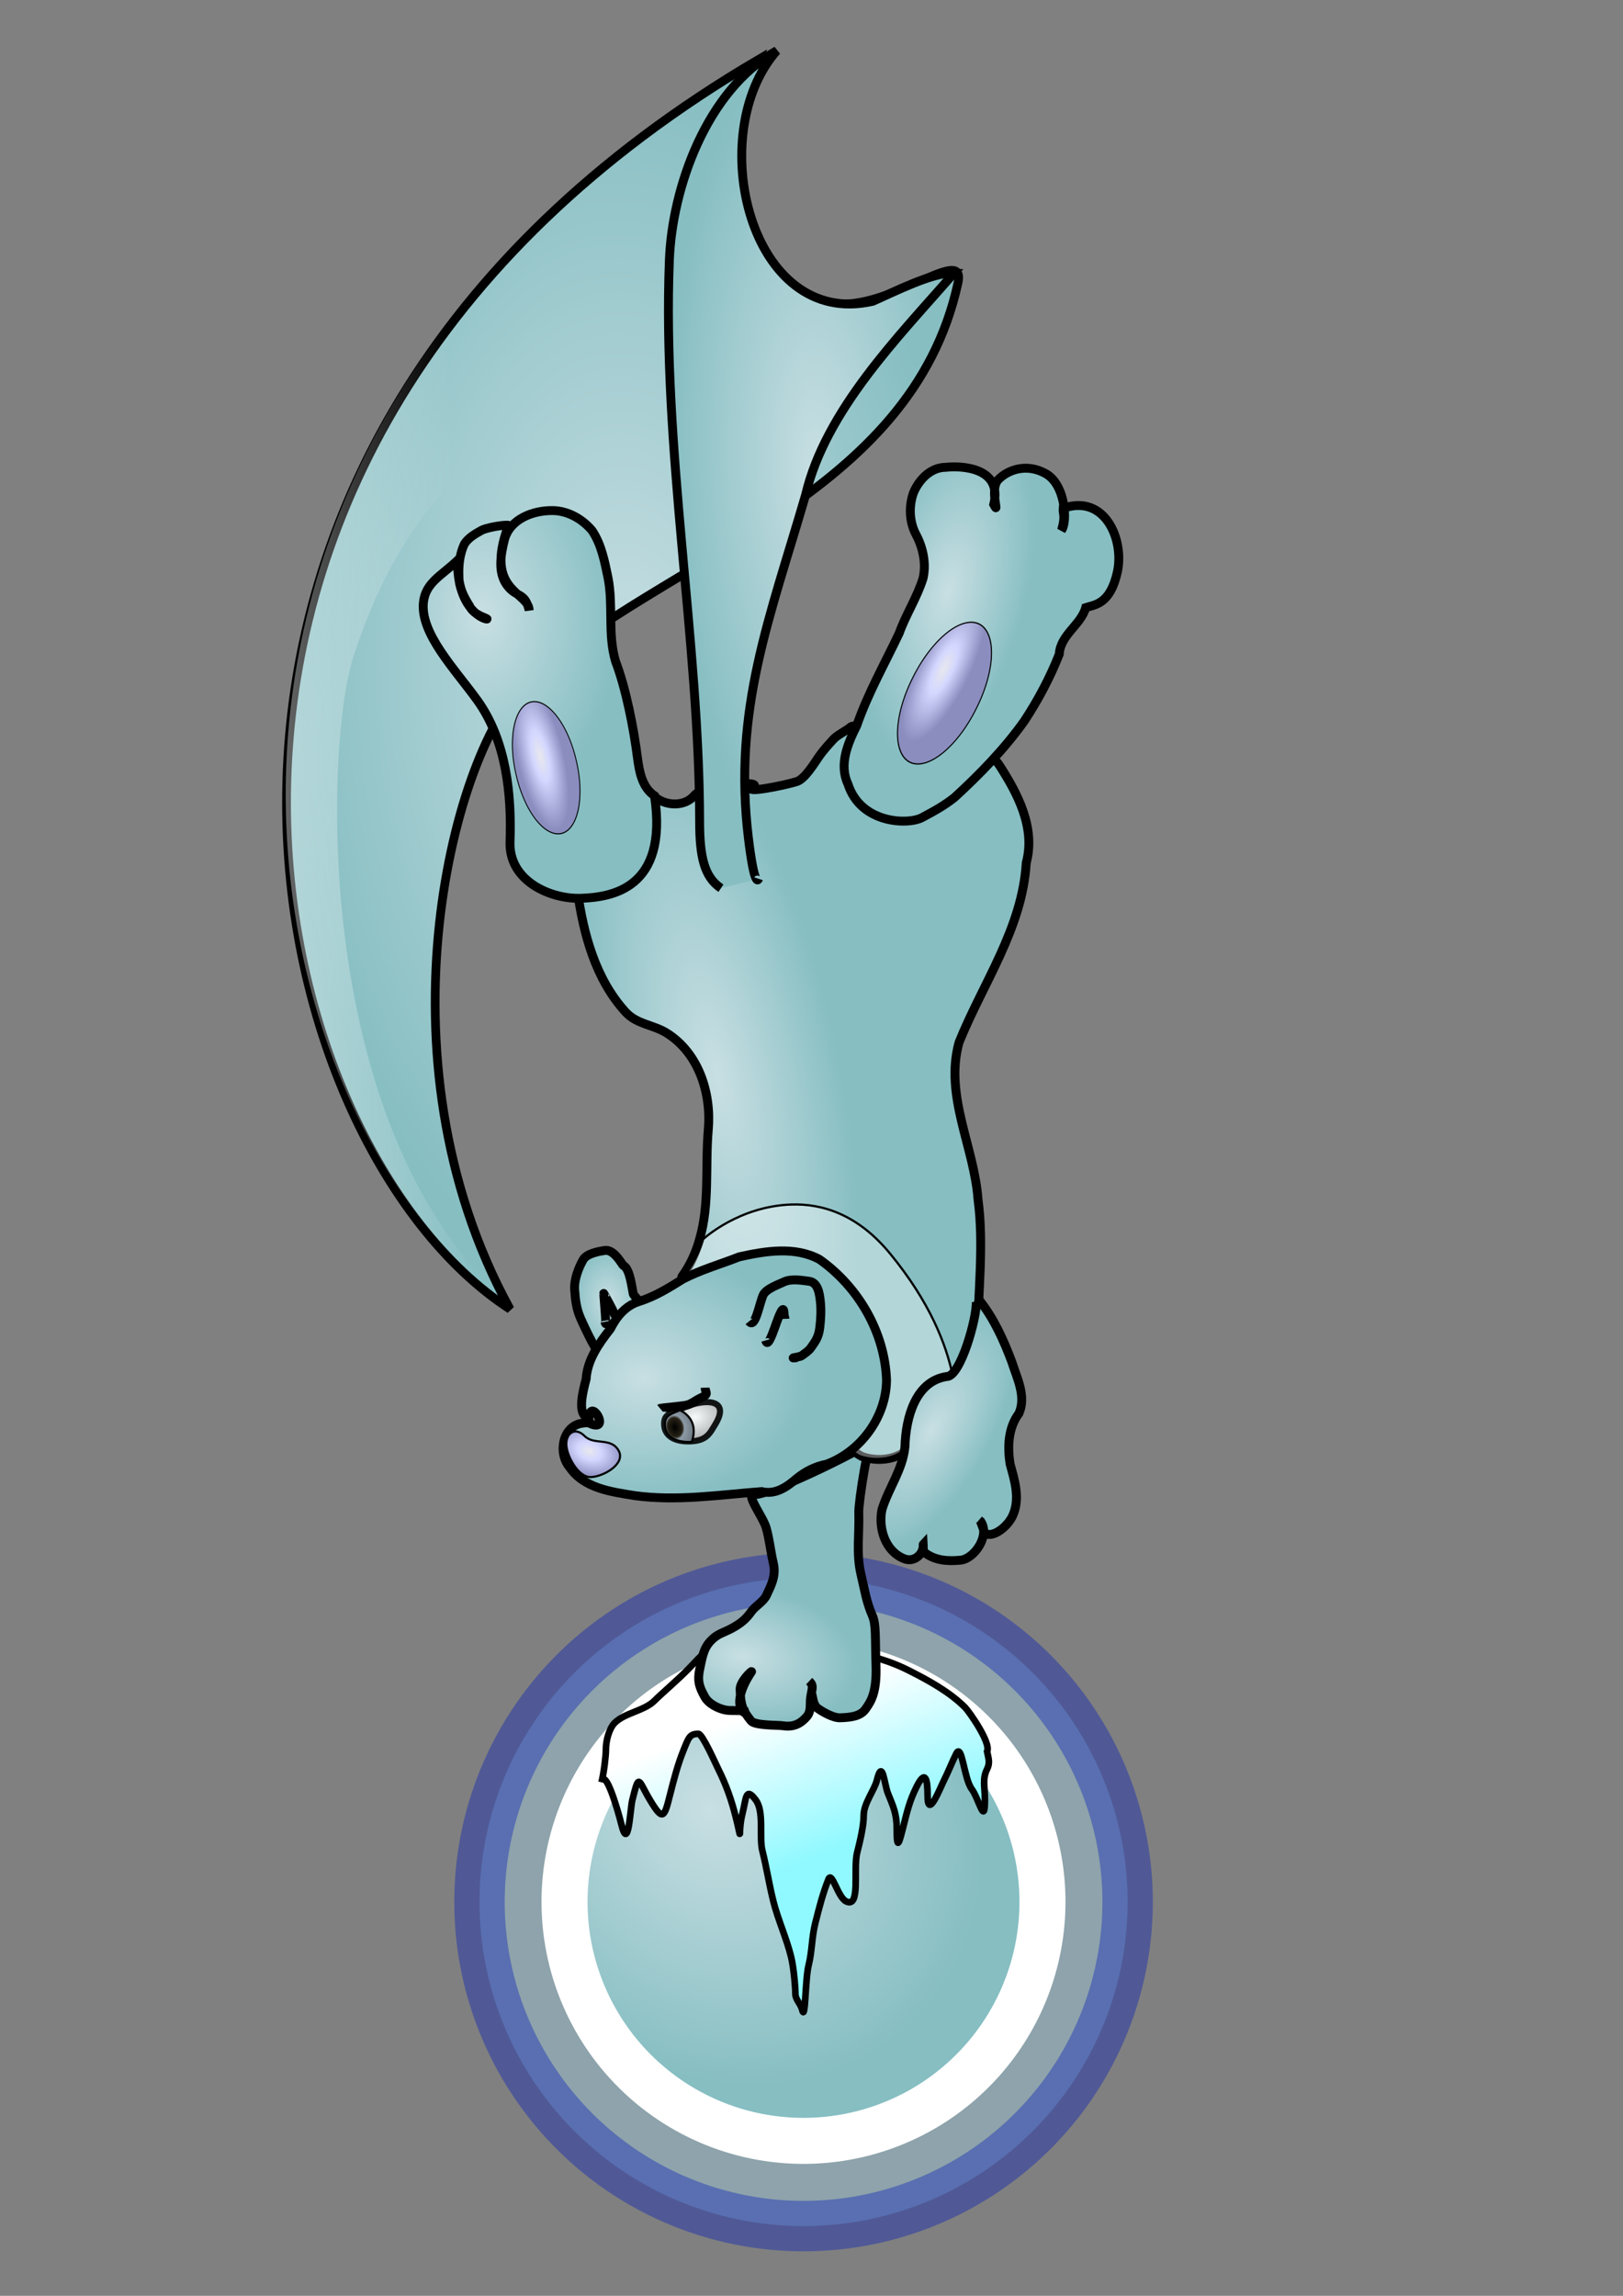 <?xml version="1.0" encoding="UTF-8" standalone="no"?>
<!-- Created with Inkscape (http://www.inkscape.org/) -->
<svg
   xmlns:dc="http://purl.org/dc/elements/1.1/"
   xmlns:cc="http://web.resource.org/cc/"
   xmlns:rdf="http://www.w3.org/1999/02/22-rdf-syntax-ns#"
   xmlns:svg="http://www.w3.org/2000/svg"
   xmlns="http://www.w3.org/2000/svg"
   xmlns:xlink="http://www.w3.org/1999/xlink"
   xmlns:sodipodi="http://sodipodi.sourceforge.net/DTD/sodipodi-0.dtd"
   xmlns:inkscape="http://www.inkscape.org/namespaces/inkscape"
   width="744.094"
   height="1052.362"
   id="svg2"
   sodipodi:version="0.32"
   inkscape:version="0.44.1"
   sodipodi:docbase="/pub/irc"
   sodipodi:docname="weasel-globe.svg"
   inkscape:export-filename="/pub/irc/weasel-globe.png"
   inkscape:export-xdpi="35.620975"
   inkscape:export-ydpi="35.620975">
  <rect width="100%" height="100%" fill="#808080" stroke="none"/>
  <defs
     id="defs4">
    <linearGradient
       id="linearGradient15387">
      <stop
         style="stop-color:#f5f9fa;stop-opacity:1;"
         offset="0"
         id="stop15389" />
      <stop
         style="stop-color:white;stop-opacity:0;"
         offset="1"
         id="stop15391" />
    </linearGradient>
    <linearGradient
       id="linearGradient5654">
      <stop
         style="stop-color:#e7e8ed;stop-opacity:1;"
         offset="0"
         id="stop5656" />
      <stop
         id="stop5664"
         offset="0.333"
         style="stop-color:#d4d7ff;stop-opacity:1;" />
      <stop
         style="stop-color:#8a8dbe;stop-opacity:1;"
         offset="1"
         id="stop5658" />
    </linearGradient>
    <linearGradient
       id="linearGradient4729">
      <stop
         id="stop4731"
         offset="0"
         style="stop-color:black;stop-opacity:1;" />
      <stop
         style="stop-color:#272216;stop-opacity:1;"
         offset="0.149"
         id="stop4735" />
      <stop
         id="stop4737"
         offset="0.19"
         style="stop-color:#8d9ba6;stop-opacity:1;" />
      <stop
         id="stop4733"
         offset="1"
         style="stop-color:black;stop-opacity:1;" />
    </linearGradient>
    <linearGradient
       id="linearGradient4695">
      <stop
         style="stop-color:white;stop-opacity:1;"
         offset="0"
         id="stop4697" />
      <stop
         id="stop4741"
         offset="0.571"
         style="stop-color:#b7b7b7;stop-opacity:1;" />
      <stop
         style="stop-color:#707070;stop-opacity:1;"
         offset="1"
         id="stop4699" />
    </linearGradient>
    <linearGradient
       id="linearGradient15321">
      <stop
         id="stop15323"
         offset="0"
         style="stop-color:#c8dfe3;stop-opacity:1;" />
      <stop
         id="stop15327"
         offset="1"
         style="stop-color:#86bec2;stop-opacity:1;" />
    </linearGradient>
    <linearGradient
       id="linearGradient6334">
      <stop
         style="stop-color:#90f9ff;stop-opacity:1"
         offset="0"
         id="stop6336" />
      <stop
         style="stop-color:white;stop-opacity:1;"
         offset="1"
         id="stop6338" />
    </linearGradient>
    <linearGradient
       id="linearGradient5431">
      <stop
         style="stop-color:white;stop-opacity:1;"
         offset="0"
         id="stop5433" />
      <stop
         style="stop-color:#017205;stop-opacity:0;"
         offset="1"
         id="stop5435" />
    </linearGradient>
    <radialGradient
       inkscape:collect="always"
       xlink:href="#linearGradient15321"
       id="radialGradient6502"
       gradientUnits="userSpaceOnUse"
       gradientTransform="matrix(1.204,0.221,-0.132,0.718,-124.014,225.789)"
       cx="112.598"
       cy="249.323"
       fx="112.598"
       fy="249.323"
       r="14.412" />
    <radialGradient
       inkscape:collect="always"
       xlink:href="#linearGradient15321"
       id="radialGradient6504"
       gradientUnits="userSpaceOnUse"
       gradientTransform="matrix(1,0,0,1.783,-133.96,92.238)"
       cx="100.472"
       cy="107.328"
       fx="100.472"
       fy="107.328"
       r="52.49" />
    <radialGradient
       inkscape:collect="always"
       xlink:href="#linearGradient15321"
       id="radialGradient6506"
       gradientUnits="userSpaceOnUse"
       gradientTransform="matrix(0.527,-8.927004e-2,0.268,1.583,-123.833,87.477)"
       cx="108.121"
       cy="167.296"
       fx="108.121"
       fy="167.296"
       r="34.638" />
    <radialGradient
       inkscape:collect="always"
       xlink:href="#linearGradient15321"
       id="radialGradient6508"
       gradientUnits="userSpaceOnUse"
       gradientTransform="matrix(1,0,0,1.474,-133.96,81.642)"
       cx="94.361"
       cy="199.587"
       fx="94.361"
       fy="199.587"
       r="5.607" />
    <radialGradient
       inkscape:collect="always"
       xlink:href="#linearGradient15321"
       id="radialGradient6510"
       gradientUnits="userSpaceOnUse"
       gradientTransform="matrix(1,0,0,0.752,-133.96,228.704)"
       cx="99.195"
       cy="211.171"
       fx="99.195"
       fy="211.171"
       r="25.07" />
    <radialGradient
       inkscape:collect="always"
       xlink:href="#linearGradient4695"
       id="radialGradient6512"
       gradientUnits="userSpaceOnUse"
       gradientTransform="matrix(1.49,-0.121,9.432359e-2,1.159,-207.339,155.319)"
       cx="107.212"
       cy="216.821"
       fx="107.212"
       fy="216.821"
       r="4.52" />
    <radialGradient
       inkscape:collect="always"
       xlink:href="#linearGradient4729"
       id="radialGradient6514"
       gradientUnits="userSpaceOnUse"
       gradientTransform="matrix(1.627,-0.289,0.374,2.104,-282.539,-32.603)"
       cx="105.021"
       cy="217.688"
       fx="105.021"
       fy="217.688"
       r="4.52" />
    <radialGradient
       inkscape:collect="always"
       xlink:href="#linearGradient5654"
       id="radialGradient6516"
       gradientUnits="userSpaceOnUse"
       gradientTransform="matrix(1.376,0.59,-0.411,0.958,-76.973,131.987)"
       cx="90.797"
       cy="221.926"
       fx="90.797"
       fy="221.926"
       r="3.633" />
    <radialGradient
       inkscape:collect="always"
       xlink:href="#linearGradient15321"
       id="radialGradient6518"
       gradientUnits="userSpaceOnUse"
       gradientTransform="matrix(1.162,-1.245525e-2,1.815309e-2,1.693,-148.265,102.043)"
       cx="78.834"
       cy="101.231"
       fx="78.834"
       fy="101.231"
       r="17.554" />
    <radialGradient
       inkscape:collect="always"
       xlink:href="#linearGradient15321"
       id="radialGradient6520"
       gradientUnits="userSpaceOnUse"
       gradientTransform="matrix(0.545,0.154,-0.336,1.193,-31.82,131.824)"
       cx="146.538"
       cy="98.041"
       fx="146.538"
       fy="98.041"
       r="20.93" />
    <radialGradient
       inkscape:collect="always"
       xlink:href="#linearGradient15321"
       id="radialGradient6522"
       gradientUnits="userSpaceOnUse"
       gradientTransform="matrix(0.651,0.403,-0.927,1.495,254.126,-166.546)"
       cx="142.221"
       cy="220.62"
       fx="142.221"
       fy="220.62"
       r="11.503" />
    <radialGradient
       inkscape:collect="always"
       xlink:href="#linearGradient5654"
       id="radialGradient6524"
       gradientUnits="userSpaceOnUse"
       gradientTransform="matrix(0.707,-1.596474e-3,6.254356e-3,1.916,11.569,-65.245)"
       cx="38.749"
       cy="70.223"
       fx="38.749"
       fy="70.223"
       r="7.593" />
    <radialGradient
       inkscape:collect="always"
       xlink:href="#linearGradient5654"
       id="radialGradient6526"
       gradientUnits="userSpaceOnUse"
       gradientTransform="matrix(0.692,-8.025126e-3,2.577237e-2,1.744,9.838,-53.002)"
       cx="37.823"
       cy="69.667"
       fx="37.823"
       fy="69.667"
       r="7.593" />
    <radialGradient
       inkscape:collect="always"
       xlink:href="#linearGradient15321"
       id="radialGradient6528"
       gradientUnits="userSpaceOnUse"
       gradientTransform="matrix(1,0,0,2.822,-133.96,37.338)"
       cx="130.049"
       cy="76.257"
       fx="130.049"
       fy="76.257"
       r="22.222" />
    <linearGradient
       inkscape:collect="always"
       xlink:href="#linearGradient15387"
       id="linearGradient6530"
       gradientUnits="userSpaceOnUse"
       gradientTransform="translate(-133.96,176.256)"
       x1="48.56"
       y1="106.892"
       x2="75.643"
       y2="106.892" />
    <linearGradient
       inkscape:collect="always"
       xlink:href="#linearGradient6334"
       id="linearGradient6546"
       gradientUnits="userSpaceOnUse"
       x1="283.753"
       y1="474.469"
       x2="258.014"
       y2="407.943"
       gradientTransform="translate(96.975,373.756)" />
    <radialGradient
       inkscape:collect="always"
       xlink:href="#linearGradient15321"
       id="radialGradient7447"
       cx="154.343"
       cy="373.595"
       fx="154.343"
       fy="373.595"
       r="131.556"
       gradientUnits="userSpaceOnUse"
       gradientTransform="matrix(0.76,0.836,-0.717,0.652,295.487,-0.956)" />
  </defs>
  <sodipodi:namedview
     id="base"
     pagecolor="#ffffff"
     bordercolor="#666666"
     borderopacity="1.0"
     gridtolerance="10000"
     guidetolerance="10"
     objecttolerance="10"
     inkscape:pageopacity="0.0"
     inkscape:pageshadow="2"
     inkscape:zoom="1"
     inkscape:cx="375"
     inkscape:cy="655.37213"
     inkscape:document-units="px"
     inkscape:current-layer="layer1"
     inkscape:window-width="1600"
     inkscape:window-height="1144"
     inkscape:window-x="0"
     inkscape:window-y="0" />
  <g
     inkscape:label="Layer 1"
     inkscape:groupmode="layer"
     id="layer1">
    <path
       sodipodi:type="arc"
       style="fill:#a6ddf2;fill-opacity:1;fill-rule:nonzero;stroke:#0018ba;stroke-width:23.112;stroke-linejoin:bevel;stroke-miterlimit:4;stroke-dasharray:none;stroke-opacity:1;opacity:0.377"
       id="path2762"
       sodipodi:cx="271.42856"
       sodipodi:cy="498.07648"
       sodipodi:rx="148.57143"
       sodipodi:ry="148.57143"
       d="M 420 498.076 A 148.571 148.571 0 1 1  122.857,498.076 A 148.571 148.571 0 1 1  420 498.076 z"
       transform="translate(96.975,373.756)" />
    <path
       sodipodi:type="arc"
       style="fill:url(#radialGradient7447);fill-opacity:1.0;fill-rule:nonzero;stroke:white;stroke-width:23.112;stroke-linejoin:bevel;stroke-miterlimit:4;stroke-dasharray:none;stroke-opacity:1"
       id="path3649"
       sodipodi:cx="191.42857"
       sodipodi:cy="418.07648"
       sodipodi:rx="120"
       sodipodi:ry="120"
       d="M 311.429 418.076 A 120 120 0 1 1  71.429,418.076 A 120 120 0 1 1  311.429 418.076 z"
       transform="matrix(0.913,0,0,0.913,193.605,490.076)" />
    <path
       style="fill:url(#linearGradient6546);fill-opacity:1;fill-rule:evenodd;stroke:black;stroke-width:3.05;stroke-linecap:butt;stroke-linejoin:miter;stroke-opacity:1;stroke-miterlimit:4;stroke-dasharray:none"
       d="M 275.772,816.997 C 277.489,810.129 283.146,829.322 284.863,836.189 C 288.176,849.442 288.867,829.267 289.914,825.078 C 293.118,812.261 292.496,815.912 297.995,825.078 C 303.813,834.775 304.505,833.382 307.086,823.058 C 308.928,815.69 310.739,808.876 313.147,802.854 C 315.759,796.325 316.152,794.773 320.218,794.773 C 322.066,794.773 328.116,808.548 329.31,810.936 C 332.88,818.077 335.31,824.836 337.391,833.159 C 340.569,845.871 338.053,840.611 340.421,831.139 C 342.139,824.267 341.799,818.833 346.482,825.078 C 350.48,830.408 347.927,841.969 349.513,848.311 C 351.466,856.123 352.6,863.692 354.564,871.545 C 356.623,879.781 360.503,888.231 362.645,896.799 C 363.959,902.057 364.665,911.216 364.665,913.971 C 364.665,916.536 367.074,918.555 367.696,921.042 C 369.347,927.649 369.074,907.446 370.726,900.839 C 372.331,894.419 372.12,888.193 373.756,881.646 C 375.631,874.148 377.285,867.774 379.817,861.443 C 381.419,857.44 384.042,869.616 387.899,871.545 C 394.693,874.942 391.107,856.691 392.949,849.321 C 394.322,843.833 395.98,837.076 395.98,832.149 C 395.98,826.621 400.877,820.642 402.041,815.986 C 404.61,805.71 405.397,817.811 407.091,822.047 C 409.351,827.695 411.132,831.186 411.132,838.21 C 411.132,848.912 412.264,844.796 414.163,837.2 C 415.939,830.092 417.084,825.296 420.223,819.017 C 424.284,810.895 425.274,815.567 425.274,823.058 C 425.274,834.283 430.867,819.953 432.345,816.997 C 435.058,811.57 436.193,808.29 438.406,803.865 C 441.036,798.605 441.949,815.323 445.477,820.027 C 448.796,824.451 451.538,837.444 451.538,825.078 C 451.538,818.762 450.312,815.409 452.548,810.936 C 454.02,807.992 453.155,805.888 452.548,802.854 C 454.497,798.958 444.236,784.44 442.447,782.651 C 435.389,775.593 425.714,770.244 416.183,765.479 C 405.654,760.214 395.506,758.289 383.858,755.377 C 380.846,754.624 377.797,754.03 374.767,753.357 C 362.686,750.672 346.819,753.357 334.36,753.357 C 325.21,753.357 321.604,759.042 315.168,765.479 C 309.773,770.873 303.412,776.224 300.015,779.621 C 295.446,784.191 286.422,785.133 281.833,789.722 C 279.235,792.32 277.792,797.944 277.792,801.844 C 277.792,805.057 276.857,812.653 275.772,816.997 z "
       id="path5447" />
    <g
       id="g6478"
       transform="matrix(3.052,-0.107,0.107,3.058,359.507,-557.082)">
      <path
         sodipodi:nodetypes="cssscsssccsssssssssccsssssc"
         d="M -11.152,435.552 C -10.944,436.385 -10.999,437.376 -10.26,437.93 C -9.647,438.39 -8.08,439.417 -6.989,439.417 C -5.331,439.417 -3.921,439.291 -3.123,438.228 C -2.299,437.129 -1.339,435.89 -1.339,431.686 C -1.339,427.627 -1.073,425.661 -1.637,424.252 C -2.465,422.181 -2.658,420.333 -3.123,418.007 C -3.74,414.922 -3.123,411.882 -3.123,408.789 C -3.123,407.346 -1.238,397.212 -0.465,397.792 C 0.309,398.372 -16.882,405.944 -18.586,405.518 C -20.29,405.093 -17.525,408.87 -17.099,410.574 C -16.657,412.341 -16.55,414.212 -16.207,415.926 C -15.818,417.873 -16.691,419.273 -17.397,420.684 C -17.869,421.628 -19.179,422.267 -19.775,423.063 C -20.6,424.162 -21.467,424.8 -22.749,425.441 C -24.031,426.082 -24.961,426.167 -26.02,427.226 C -27.168,428.374 -27.371,429.655 -27.804,431.389 C -28.279,433.29 -27.885,434.201 -27.209,435.552 C -26.652,436.667 -25.196,437.393 -24.236,437.633 C -23.269,437.875 -22.229,437.689 -21.262,437.93 C -20.952,438.719 -23.754,437.183 -20.042,432.044 C -19.938,431.826 -21.857,433.462 -21.857,434.659 C -21.857,437.078 -21.572,437.814 -20.37,439.417 C -19.818,440.154 -16.287,440.174 -15.612,440.309 C -13.572,440.717 -12.509,439.585 -12.044,439.12 C -11.17,438.246 -11.557,437.099 -11.244,435.849 C -10.937,434.619 -10.884,434.333 -11.449,433.767"
         style="fill:url(#radialGradient6502);fill-opacity:1;fill-rule:evenodd;stroke:black;stroke-width:1pt;stroke-linecap:butt;stroke-linejoin:miter;stroke-opacity:1"
         id="path2017" />
      <path
         sodipodi:nodetypes="ccsssc"
         id="path9961"
         d="M -10.426,190.661 C -113.244,246.087 -91.762,350.49 -54.374,376.509 C -73.933,337.809 -59.599,291.904 -48.789,282.847 C -26.91,264.515 10.093,257.091 18.216,225.207 C 19.784,219.051 6.789,230.011 -1.842,227.371 C -10.473,224.73 -18.795,212.841 -10.426,190.661 z "
         style="fill:url(#radialGradient6504);fill-opacity:1;fill-rule:evenodd;stroke:black;stroke-width:1.312;stroke-linecap:butt;stroke-linejoin:miter;stroke-miterlimit:4;stroke-dasharray:none;stroke-opacity:1" />
      <path
         sodipodi:nodetypes="cccsssccssssssscccccc"
         d="M -2.231,400.463 C -5.069,399.409 -29.668,374.133 -28.399,372.512 C -27.13,370.891 -26.202,369.021 -25.58,367.063 C -23.83,361.77 -24.364,356.127 -23.69,350.678 C -23.023,345.283 -24.692,339.147 -29.462,335.966 C -31.429,334.655 -33.86,334.538 -35.478,332.639 C -39.844,327.517 -41.388,320.725 -42.077,314.23 C -42.767,307.735 -31.578,299.019 -30.007,300.519 C -28.436,302.019 -25.543,302.256 -24.032,300.571 C -22.52,298.886 -13.409,298.628 -15.172,299.607 C -16.936,300.586 -10.537,299.566 -8.594,299.027 C -7.375,298.688 -5.909,296.455 -5.145,295.422 C -4.485,294.529 -3.711,293.751 -2.908,292.923 C -2.238,292.231 -0.934,291.725 -0.158,291.096 C 0.618,290.467 19.219,293.188 21.855,297.578 C 24.49,301.968 27.02,307.182 25.416,312.393 C 24.493,322.19 18.268,330.211 14.385,338.933 C 11.888,346.867 16.133,354.672 16.414,362.587 C 17.073,369.176 15.956,376.553 15.505,384.002 C 12.729,389.306 7.8,392.36 5.833,398.072 C 4.28,400.914 0.606,401.518 -2.231,400.463 z "
         style="fill:url(#radialGradient6506);fill-opacity:1;fill-rule:evenodd;stroke:black;stroke-width:1pt;stroke-linecap:butt;stroke-linejoin:miter;stroke-opacity:1"
         id="path3726" />
      <path
         sodipodi:nodetypes="ccssccsc"
         id="path14392"
         d="M -11.679,362.319 C -19.482,362.329 -24.841,366.891 -25.034,367.043 C -25.651,368.808 -26.536,370.505 -27.691,371.98 C -28.959,373.601 -5.423,399.327 -2.585,400.381 C 0.252,401.436 3.924,400.848 5.477,398.006 C 6.763,394.271 9.306,391.653 11.696,388.819 C 10.885,384.058 8.635,377.619 2.915,370.163 C -1.677,364.177 -6.926,362.312 -11.679,362.319 z "
         style="fill:white;fill-opacity:0.37;fill-rule:evenodd;stroke:black;stroke-width:0.25pt;stroke-linecap:butt;stroke-linejoin:miter;stroke-opacity:1" />
      <path
         sodipodi:nodetypes="csssssssc"
         id="path3780"
         d="M -41.144,383.087 C -41.003,384.899 -43.13,380.016 -43.811,378.331 C -44.419,376.826 -44.53,375.543 -44.58,373.902 C -44.627,372.336 -43.807,370.537 -43.133,369.472 C -42.574,368.588 -40.839,368.333 -39.878,368.213 C -38.598,368.053 -37.613,369.898 -37.21,370.498 C -37.156,370.579 -37.059,370.622 -36.984,370.684 C -36.177,371.35 -35.977,373.898 -35.808,374.881 C -35.779,375.053 -34.723,376.254 -34.617,376.394"
         style="fill:url(#radialGradient6508);fill-opacity:1;fill-rule:evenodd;stroke:black;stroke-width:1pt;stroke-linecap:butt;stroke-linejoin:miter;stroke-opacity:1" />
      <path
         id="path3782"
         d="M -40.194,378.891 C -39.956,380.285 -40.19,376.061 -40.239,374.648 C -40.239,374.646 -38.92,377.129 -38.747,377.818 C -38.695,378.029 -38.356,378.005 -38.16,378.098"
         style="fill:none;fill-opacity:0.75;fill-rule:evenodd;stroke:black;stroke-width:1pt;stroke-linecap:butt;stroke-linejoin:miter;stroke-opacity:1" />
      <path
         id="path3790"
         d="M -44.037,393.951 C -47.127,394.171 -48.008,398.315 -46.274,400.479 C -44.224,403.743 -40.11,404.388 -36.63,405.082 C -30.326,406.165 -23.923,405.402 -17.591,405.139 C -15.517,405.715 -13.817,404.599 -12.26,403.368 C -10.926,402.345 -9.37,401.641 -7.712,401.384 C -2.481,399.648 1.492,394.629 1.739,389.096 C 1.729,381.928 -2.011,374.984 -7.686,370.685 C -11.315,368.56 -15.77,369.148 -19.711,369.876 C -22.568,370.886 -25.546,371.612 -28.286,372.914 C -30.433,374.153 -32.585,375.384 -34.991,376.041 C -37.034,376.597 -38.442,378.191 -39.41,379.967 C -41.216,382.114 -43.045,384.48 -43.329,387.374 C -43.833,389.064 -44.995,392.821 -43.124,393.169 C -42.726,390.084 -39.909,395.423 -42.838,394.113 C -43.184,393.868 -43.637,393.914 -44.037,393.951 z "
         style="fill:url(#radialGradient6510);fill-opacity:1;fill-rule:evenodd;stroke:black;stroke-width:1pt;stroke-linecap:butt;stroke-linejoin:miter;stroke-opacity:1" />
      <path
         id="path3784"
         d="M -16.186,382.528 C -15.801,384.064 -14.569,379.803 -13.79,378.424 C -13.094,377.195 -13.389,378.965 -13.202,379.217 C -13.165,379.267 -13.202,379.341 -13.202,379.404"
         style="fill:none;fill-opacity:0.75;fill-rule:evenodd;stroke:black;stroke-width:1pt;stroke-linecap:butt;stroke-linejoin:miter;stroke-opacity:1" />
      <path
         id="path3786"
         d="M -18.582,379.59 C -17.692,380.79 -16.973,377.064 -16.322,375.72 C -15.883,374.815 -13.866,374.179 -13.111,373.855 C -11.995,373.375 -10.3,373.75 -9.359,373.902 C -7.975,374.125 -7.85,375.995 -7.776,377.026 C -7.683,378.316 -7.806,379.631 -8.002,380.896 C -8.226,382.338 -8.73,382.933 -9.449,383.88 C -9.828,384.379 -10.428,384.688 -10.851,384.999 C -11.058,385.152 -11.925,385.231 -12.117,385.278 C -12.307,385.326 -11.725,385.278 -11.529,385.278"
         style="fill:none;fill-opacity:0.75;fill-rule:evenodd;stroke:black;stroke-width:1pt;stroke-linecap:butt;stroke-linejoin:miter;stroke-opacity:1" />
      <path
         sodipodi:nodetypes="cssss"
         id="path3808"
         d="M -24.177,394.812 C -25.063,396.157 -25.546,397.248 -28.041,397.248 C -30.536,397.248 -31.858,396.199 -31.858,394.623 C -31.858,393.046 -31.078,393.042 -28.753,392.138 C -25.53,390.885 -21.743,391.119 -24.177,394.812 z "
         style="opacity:0.9;fill:url(#radialGradient6512);fill-opacity:1;fill-rule:nonzero;stroke:black;stroke-width:0.913;stroke-linejoin:bevel;stroke-miterlimit:4;stroke-opacity:1" />
      <path
         id="path4704"
         d="M -29.402,392.525 C -31.07,393.138 -31.745,393.347 -31.745,394.713 C -31.745,396.289 -30.397,397.338 -27.902,397.338 C -27.867,397.338 -27.842,397.338 -27.808,397.338 C -26.646,394.307 -28.638,392.941 -29.402,392.525 z "
         style="opacity:1;fill:url(#radialGradient6514);fill-opacity:1;fill-rule:nonzero;stroke:black;stroke-width:0.313;stroke-linejoin:bevel;stroke-miterlimit:4;stroke-dasharray:none;stroke-opacity:1" />
      <path
         sodipodi:nodetypes="csszz"
         id="path4759"
         d="M -38.836,398.234 C -37.77,400.262 -41.228,402.074 -43.121,402.074 C -45.013,402.074 -46.64,398.802 -46.64,397.091 C -46.64,395.381 -45.23,394.411 -43.859,395.888 C -42.487,397.365 -39.918,396.176 -38.836,398.234 z "
         style="fill:url(#radialGradient6516);fill-opacity:1;fill-rule:nonzero;stroke:black;stroke-width:0.313;stroke-linejoin:bevel;stroke-miterlimit:4;stroke-opacity:1" />
      <path
         sodipodi:nodetypes="cssc"
         id="path3796"
         d="M -32.395,392.144 C -32.349,392.108 -29.062,391.921 -28.416,391.806 C -27.629,391.666 -27.004,391.121 -26.291,390.827 C -24.856,390.235 -25.522,390.093 -25.522,389.288"
         style="fill:none;fill-opacity:0.75;fill-rule:evenodd;stroke:black;stroke-width:1pt;stroke-linecap:butt;stroke-linejoin:miter;stroke-opacity:1" />
      <path
         sodipodi:nodetypes="ccccccccssscccccccssczc"
         d="M -47.838,271.967 C -47.818,269.212 -54.539,268.921 -50.534,259.279 C -49.809,258.929 -53.234,259.189 -54.534,259.741 C -55.516,260.247 -56.567,260.781 -57.212,261.715 C -57.965,263.184 -58.214,264.868 -58.198,266.507 C -58.278,268.121 -57.571,269.63 -56.773,270.988 C -56.369,272.044 -55.277,272.541 -54.316,272.976 C -53.356,273.411 -58.701,272.658 -58.325,264.132 C -60.79,266.321 -63.252,267.29 -63.662,270.241 C -64.31,274.899 -59.307,280.381 -56.1,285.167 C -51.912,291.418 -51.432,299.56 -51.925,306.514 C -52.349,312.482 -46.042,315.375 -41.546,315.369 C -37.05,315.362 -28.392,314.45 -30.007,300.413 C -31.84,299.057 -32.161,296.723 -32.366,294.61 C -32.764,290.246 -33.728,284.193 -35.155,280.048 C -36.212,275.952 -35.166,271.673 -35.837,267.525 C -36.259,265.087 -36.644,262.506 -37.978,260.378 C -39.344,258.619 -41.49,257.283 -43.737,257.177 C -45.202,257.099 -46.814,257.344 -48.182,257.992 C -48.866,258.316 -49.489,258.741 -50.002,259.277 C -50.515,259.812 -50.917,260.458 -51.16,261.224 C -51.811,263.459 -52.393,266.165 -51.029,268.12 C -49.631,270.124 -48.405,269.146 -47.838,271.967 z "
         style="opacity:1;fill:url(#radialGradient6518);fill-opacity:1;fill-rule:evenodd;stroke:black;stroke-width:1pt;stroke-linecap:butt;stroke-linejoin:miter;stroke-opacity:1"
         id="path2826" />
      <path
         sodipodi:nodetypes="cczzccczcccczcccczc"
         d="M 32.811,259.517 C 32.704,260.303 33.186,260.636 32.462,262.772 C 33.378,261.739 33.368,256.059 30.405,254.246 C 27.52,252.481 24.653,253.508 23.225,254.892 C 21.797,256.276 23.359,260.522 22.421,258.58 C 23.966,253.037 17.752,252.584 15.409,252.758 C 13.055,252.684 11.278,254.587 10.449,256.377 C 9.715,258.179 9.578,260.581 10.596,262.66 C 11.591,264.694 12.006,267.104 11.424,269.26 C 10.428,272.098 8.664,274.586 7.548,277.372 C 5.217,281.866 2.542,286.207 0.715,290.937 C -0.716,293.56 -2.202,296.671 -0.923,299.662 C 0.794,305.713 7.912,306.099 10.002,305.083 C 12.014,304.105 13.484,303.352 15.013,302.22 C 18.94,298.868 22.707,295.266 25.865,291.163 C 28.05,288.088 29.958,284.792 31.465,281.33 C 31.741,278.424 34.863,277.078 35.678,274.497 C 37.045,274.11 39.384,274.147 40.622,269.289 C 41.835,264.533 39.149,257.529 32.811,259.517 z "
         style="opacity:1;fill:url(#radialGradient6520);fill-opacity:1;fill-rule:evenodd;stroke:black;stroke-width:1pt;stroke-linecap:butt;stroke-linejoin:miter;stroke-opacity:1"
         id="path5678" />
      <g
         transform="translate(-133.96,176.256)"
         id="g6524">
        <path
           sodipodi:nodetypes="cccccccczccccccc"
           d="M 149.57,201.013 C 149.738,201.12 149.896,201.242 150.043,201.375 C 152.132,204.175 153.474,207.47 154.586,210.765 C 155.276,213.246 156.602,215.99 155.392,218.524 C 153.691,220.618 153.482,223.461 153.79,226.042 C 154.366,228.438 155.085,231.043 154.083,233.439 C 153.312,235.416 150.639,237.224 149.608,236.213 C 149.58,236.057 149.021,234.345 148.976,234.317 C 150.603,236.557 147.941,240.062 145.876,240.194 C 143.81,240.326 141.939,240.101 140.39,238.778 C 140.327,238.718 140.3,237.638 140.352,237.588 C 140.404,239.136 138.815,240.356 137.365,239.668 C 134.583,238.43 133.672,234.979 134.331,232.209 C 135.482,228.936 137.64,226.365 138.11,222.947 C 138.394,218.431 140.099,213.176 144.717,212.633 C 146.806,212.808 149.619,203.911 149.57,201.608"
           style="fill:url(#radialGradient6522);fill-opacity:1;fill-rule:evenodd;stroke:black;stroke-width:1pt;stroke-linecap:butt;stroke-linejoin:miter;stroke-opacity:1"
           id="path2031" />
      </g>
      <path
         id="path2037"
         d="M 29.586,369.836 C 29.586,369.836 29.586,369.836 29.586,369.836 z "
         style="fill:none;fill-opacity:0.75;fill-rule:evenodd;stroke:black;stroke-width:1pt;stroke-linecap:butt;stroke-linejoin:miter;stroke-opacity:1" />
      <path
         transform="matrix(0.638,-0.124,0.149,0.767,-82.396,245.652)"
         d="M 47.28 71.663 A 7.137 12.786 0 1 1  33.007,71.663 A 7.137 12.786 0 1 1  47.28 71.663 z"
         sodipodi:ry="12.786344"
         sodipodi:rx="7.1365638"
         sodipodi:cy="71.662994"
         sodipodi:cx="40.143173"
         id="path5623"
         style="opacity:1;fill:url(#radialGradient6524);fill-opacity:1;fill-rule:nonzero;stroke:black;stroke-width:0.213;stroke-linejoin:bevel;stroke-miterlimit:4;stroke-dasharray:none;stroke-opacity:1"
         sodipodi:type="arc" />
      <path
         transform="matrix(0.648,0.362,-0.432,0.784,18.99,215.845)"
         d="M 47.28 71.663 A 7.137 12.786 0 1 1  33.007,71.663 A 7.137 12.786 0 1 1  47.28 71.663 z"
         sodipodi:ry="12.786344"
         sodipodi:rx="7.1365638"
         sodipodi:cy="71.662994"
         sodipodi:cx="40.143173"
         id="path5631"
         style="opacity:1;fill:url(#radialGradient6526);fill-opacity:1;fill-rule:nonzero;stroke:black;stroke-width:0.213;stroke-linejoin:bevel;stroke-miterlimit:4;stroke-dasharray:none;stroke-opacity:1"
         sodipodi:type="arc" />
      <path
         sodipodi:nodetypes="csccccssc"
         d="M -14.829,313.381 C -14.829,313.381 -15.459,315.145 -16.141,307.225 C -17.809,287.828 -11.78,274.422 -5.741,256.106 C -2.305,243.59 9.027,232.932 17.686,223.721 C 14.614,223.416 8.582,226.229 5.341,227.517 C -13.297,231.094 -19.165,201.527 -7.757,189.505 C -18.572,195.071 -24.17,209.584 -24.961,220.234 C -27.044,248.273 -22.448,277.655 -23.373,304.554 C -23.55,309.717 -22.987,312.827 -20.526,314.593"
         style="opacity:1;fill:url(#radialGradient6528);fill-opacity:1;fill-rule:evenodd;stroke:black;stroke-width:1pt;stroke-linecap:butt;stroke-linejoin:miter;stroke-opacity:1"
         id="path1949" />
      <path
         sodipodi:nodetypes="ccsssc"
         id="path15383"
         d="M -11.024,190.379 C -113.841,245.805 -91.432,349.899 -54.044,375.917 C -83.189,349.896 -79.283,291.169 -74.432,277.926 C -50.39,212.286 10.423,257.737 18.546,225.852 C 20.114,219.697 7.119,230.656 -1.512,228.016 C -10.143,225.376 -19.393,212.559 -11.024,190.379 z "
         style="opacity:0.404;fill:url(#linearGradient6530);fill-opacity:1;fill-rule:evenodd;stroke:none;stroke-width:1.312;stroke-linecap:butt;stroke-linejoin:miter;stroke-miterlimit:4;stroke-dasharray:none;stroke-opacity:1" />
    </g>
  </g>
</svg>
